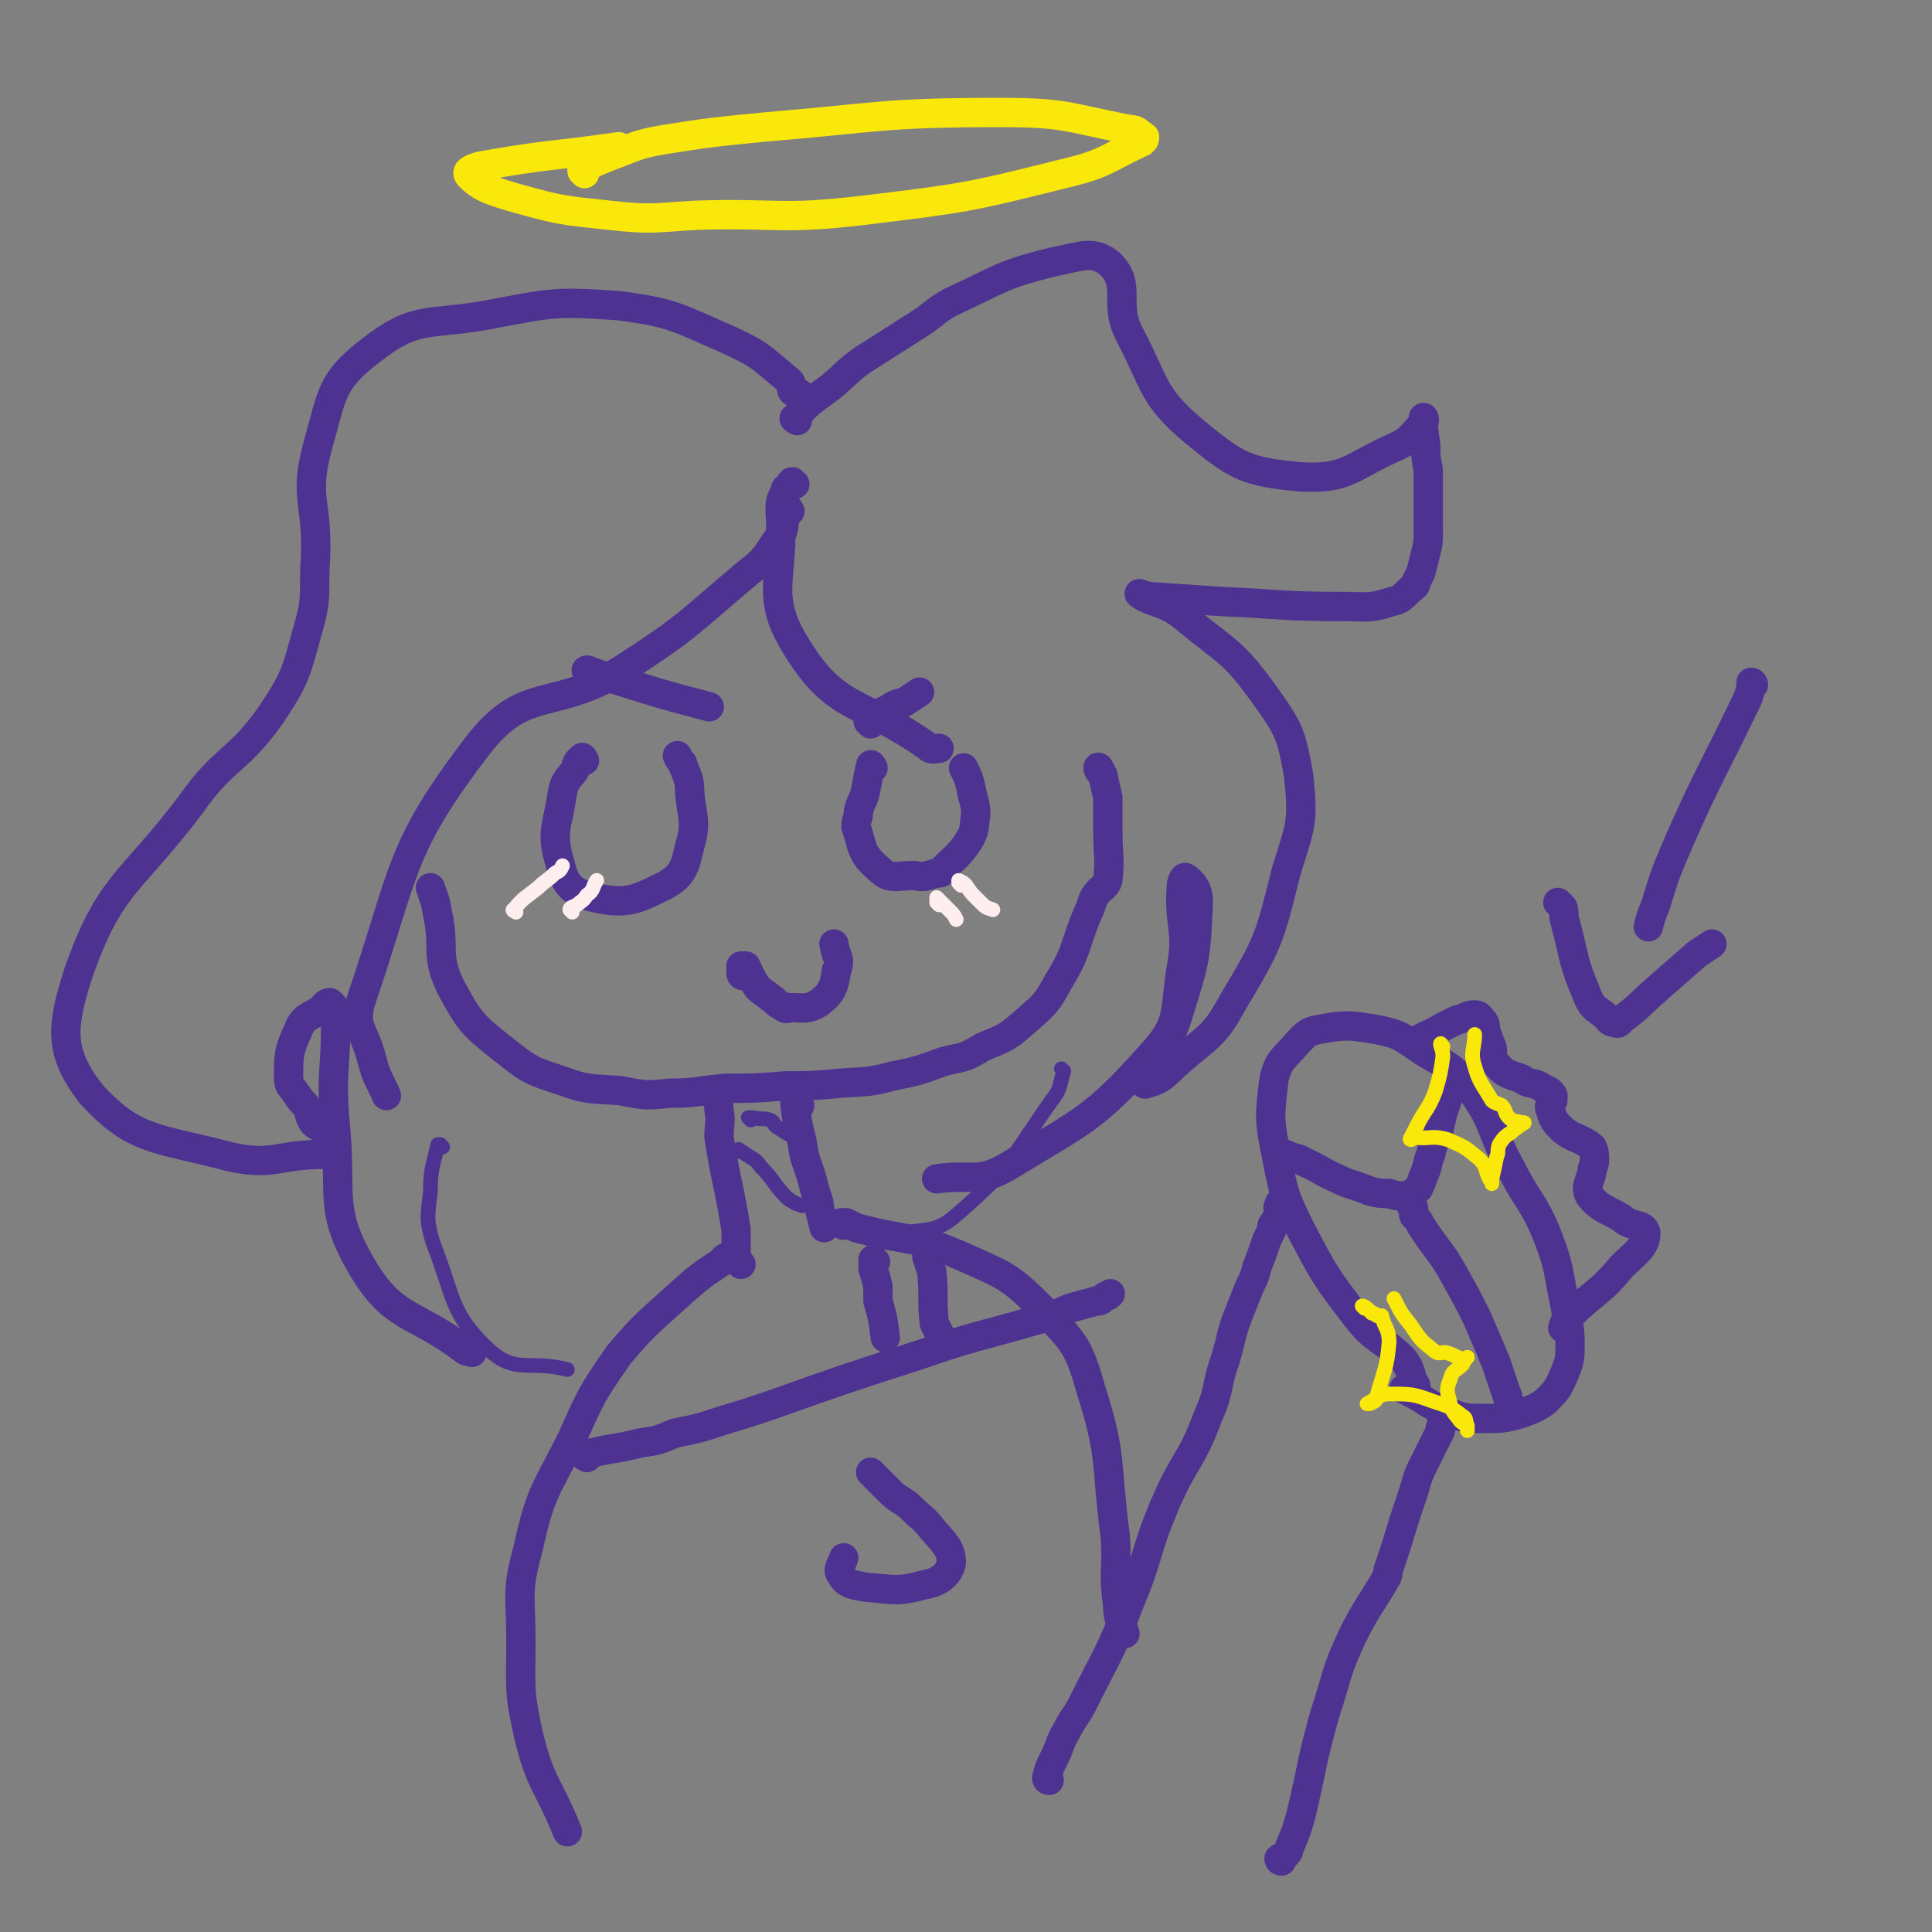 <svg viewBox='0 0 790 790' version='1.1' xmlns='http://www.w3.org/2000/svg' xmlns:xlink='http://www.w3.org/1999/xlink'><rect x="0" y="0" width="790" height="790" fill="#808080" stroke="none"/><g fill='none' stroke='#4D3292' stroke-width='12' stroke-linecap='round' stroke-linejoin='round'><path d='M450,315c0,0 -1,-2 -1,-1 0,1 1,2 2,3 1,5 1,5 2,9 0,7 0,7 0,14 0,10 1,10 0,20 -1,3 -3,3 -5,6 -2,3 -1,3 -3,7 -6,14 -4,15 -12,28 -5,9 -5,9 -13,16 -8,7 -8,7 -18,11 -8,5 -8,4 -16,6 -11,4 -11,4 -21,6 -11,3 -11,2 -22,3 -11,1 -11,1 -22,1 -12,1 -12,1 -24,1 -12,1 -12,2 -23,2 -10,1 -10,1 -20,-1 -12,-1 -13,0 -24,-4 -12,-4 -13,-4 -23,-12 -14,-11 -15,-12 -23,-27 -6,-13 -2,-15 -5,-29 -1,-6 -1,-5 -3,-11 '/><path d='M326,172c0,0 -2,-1 -1,-1 6,-7 7,-7 15,-13 6,-5 6,-6 13,-11 11,-7 11,-7 22,-14 8,-5 8,-7 17,-11 19,-9 19,-10 39,-15 11,-2 16,-5 23,1 9,9 1,16 8,29 11,21 9,25 27,40 17,14 21,16 43,18 19,1 20,-4 38,-12 7,-3 7,-5 12,-10 1,-1 0,-3 0,-2 0,3 0,5 1,11 0,5 0,5 1,10 0,6 0,6 0,13 0,6 0,6 0,13 0,4 0,4 -1,8 -1,4 -1,4 -2,8 -1,2 -1,2 -2,4 0,1 0,1 -1,2 -4,3 -4,5 -9,6 -9,3 -10,2 -20,2 -25,0 -25,-1 -49,-2 -14,-1 -15,-1 -29,-2 -3,0 -6,-2 -5,-1 6,4 11,3 19,10 17,14 19,13 32,31 10,14 11,16 14,33 2,19 1,20 -5,39 -7,28 -7,29 -22,54 -8,15 -11,14 -24,26 -5,5 -7,6 -11,7 -2,1 -1,-1 0,-3 6,-13 9,-12 13,-26 7,-22 7,-23 8,-45 0,-5 -2,-8 -5,-10 -1,-1 -2,2 -2,4 -1,16 3,17 0,33 -3,18 0,22 -12,35 -24,27 -28,27 -59,46 -12,7 -14,3 -29,5 '/><path d='M325,198c0,0 -1,-1 -1,-1 -1,0 0,1 -1,1 -1,2 -2,1 -2,3 -2,4 -2,4 -2,8 2,28 -7,34 7,56 16,26 26,21 53,40 2,2 3,1 5,1 '/><path d='M330,165c0,0 -1,-1 -1,-1 -1,-2 -1,-2 -2,-3 -1,-1 -2,0 -3,-1 -1,-2 0,-3 -1,-4 -12,-10 -12,-11 -25,-17 -21,-9 -22,-11 -45,-14 -27,-2 -28,-1 -55,4 -23,4 -28,0 -46,14 -17,13 -16,18 -22,39 -6,22 0,23 -1,46 -1,15 1,15 -3,29 -5,18 -5,20 -15,35 -14,20 -19,17 -33,37 -25,33 -33,32 -46,69 -7,22 -8,32 5,49 18,20 27,18 57,26 18,4 19,-1 39,-1 1,0 1,0 3,0 0,0 0,1 0,0 1,0 0,0 0,-1 0,-1 1,-1 0,-2 -1,-4 -2,-4 -4,-7 -2,-2 -2,-1 -4,-3 -2,-3 -1,-4 -3,-7 -2,-2 -2,-2 -4,-5 -2,-3 -3,-3 -3,-6 0,-10 0,-11 4,-20 2,-5 4,-5 9,-8 2,-2 2,-3 4,-3 1,1 2,2 2,3 1,23 -2,23 0,46 3,30 -3,35 11,59 13,22 21,18 42,34 1,1 2,0 3,1 '/><path d='M294,450c0,0 -1,-1 -1,-1 0,1 1,2 1,5 1,5 0,5 0,11 3,19 4,19 7,38 0,4 0,5 0,9 '/><path d='M327,452c0,0 -1,-1 -1,-1 0,0 -1,0 -1,0 1,8 1,8 3,16 1,8 2,8 4,15 1,4 1,4 2,7 1,3 1,3 1,5 1,4 1,4 2,8 0,0 0,0 0,0 '/><path d='M303,517c0,0 -1,-1 -1,-1 0,0 0,-1 -1,-1 0,0 0,1 -1,0 -1,0 -1,-1 -2,-1 -2,0 -2,1 -3,2 -9,6 -9,6 -18,14 -12,11 -13,11 -24,24 -11,16 -11,16 -19,34 -11,22 -13,22 -18,45 -5,18 -3,19 -3,38 0,19 -1,20 3,38 5,21 8,20 16,40 '/><path d='M345,501c0,0 -1,-1 -1,-1 0,0 1,0 2,0 2,1 2,1 4,2 22,6 24,3 44,12 18,8 19,8 33,22 12,13 14,14 19,32 9,28 6,30 10,60 1,14 -1,14 1,28 0,6 1,6 3,12 '/><path d='M240,596c0,0 -2,-1 -1,-1 10,-3 11,-2 23,-5 7,-1 7,-1 14,-4 10,-2 10,-2 19,-5 10,-3 10,-3 19,-6 31,-11 31,-11 62,-21 23,-8 23,-7 47,-14 4,-1 4,-1 7,-2 6,-2 6,-3 11,-4 3,-1 4,-1 7,-2 2,0 2,0 4,-2 1,0 1,0 2,-1 '/><path d='M358,516c0,0 -1,-1 -1,-1 0,1 0,2 0,4 1,3 1,3 2,7 0,3 0,3 0,6 2,7 2,7 3,15 '/><path d='M380,510c0,0 -1,-1 -1,-1 0,1 0,2 0,5 1,3 1,3 2,6 1,10 0,11 1,21 1,2 1,2 2,4 '/><path d='M239,311c0,0 -1,-2 -1,-1 -2,1 -2,2 -3,5 -3,4 -4,4 -5,9 -2,14 -5,16 -1,29 2,9 5,12 14,14 13,3 17,1 29,-5 7,-4 8,-7 10,-16 3,-10 1,-11 0,-22 0,-6 -1,-6 -3,-12 -1,-1 -1,-1 -2,-3 '/><path d='M357,314c0,0 -1,-2 -1,-1 -1,4 -1,5 -2,10 -1,5 -2,4 -3,9 0,3 -1,3 -1,6 3,9 2,11 9,17 5,5 7,3 15,3 4,1 5,0 9,-1 2,0 2,0 3,-2 5,-5 6,-5 10,-11 3,-5 2,-5 3,-11 0,-5 -1,-5 -2,-11 -1,-4 -1,-4 -3,-8 '/><path d='M304,399c0,0 -1,0 -1,-1 0,-1 0,-2 0,-3 1,0 1,0 1,0 1,0 1,0 1,0 2,4 2,5 5,9 2,2 3,2 5,4 2,1 2,2 4,3 2,1 2,2 4,1 6,0 7,1 12,-2 5,-4 6,-6 7,-13 2,-5 0,-5 -1,-11 '/><path d='M241,275c0,0 -2,-1 -1,-1 1,0 2,1 3,1 5,2 5,2 9,3 19,6 19,6 38,11 '/><path d='M356,296c0,0 -1,-1 -1,-1 0,0 0,-1 0,-1 4,-2 4,-2 8,-4 3,-2 3,-2 7,-3 3,-2 3,-2 6,-4 '/><path d='M323,209c0,0 -1,-2 -1,-1 -1,1 0,2 -1,4 -1,4 0,4 -2,7 -6,8 -5,9 -13,15 -25,21 -24,22 -52,40 -28,17 -39,6 -58,30 -33,43 -30,51 -48,104 -4,12 1,13 4,25 2,8 3,8 6,15 '/><path d='M429,728c0,0 -1,0 -1,-1 1,-4 1,-4 3,-8 3,-6 2,-6 5,-11 3,-6 4,-6 7,-12 10,-20 11,-20 19,-41 8,-19 6,-20 14,-39 8,-19 11,-18 18,-37 5,-11 3,-12 7,-23 3,-10 2,-10 6,-20 2,-5 2,-5 4,-10 2,-4 2,-4 3,-8 2,-5 2,-5 4,-11 1,-2 1,-2 2,-4 0,-2 0,-2 1,-3 1,-2 1,-2 2,-4 0,0 0,0 0,-1 0,-1 -1,-1 0,-2 0,-1 0,-1 1,-2 0,0 1,0 1,-1 0,0 0,0 0,-1 0,0 0,0 0,-1 '/><path d='M579,570c0,0 -1,0 -1,-1 0,-1 1,-1 1,-2 0,-1 -1,-1 -1,-2 -1,-1 -1,-2 -1,-3 -1,-3 -1,-3 -3,-6 -9,-9 -11,-7 -19,-17 -13,-17 -13,-17 -23,-36 -7,-14 -7,-15 -10,-30 -3,-15 -3,-16 -1,-32 2,-8 4,-8 9,-14 4,-4 4,-5 9,-6 11,-2 12,-2 24,0 10,2 10,3 19,9 10,6 12,6 19,15 11,15 8,17 17,33 7,14 9,13 15,28 5,13 4,14 7,28 1,7 2,8 2,15 0,6 0,7 -2,12 -3,7 -3,7 -8,12 -4,3 -5,3 -10,5 -7,2 -8,2 -15,2 -8,0 -8,0 -16,-3 -8,-3 -7,-4 -15,-8 -1,-1 -1,-1 -2,-1 '/><path d='M523,472c0,0 -1,-1 -1,-1 2,0 3,1 6,2 2,1 2,0 5,2 7,3 7,4 14,7 6,3 6,2 13,5 4,1 4,1 8,1 3,1 3,1 6,1 1,1 1,0 2,0 1,0 1,1 1,0 1,0 0,0 1,-1 0,-1 1,-1 2,-2 1,-2 1,-2 2,-5 2,-4 1,-4 3,-9 1,-4 1,-4 3,-8 1,-5 1,-5 2,-9 1,-3 1,-3 2,-6 0,-3 0,-3 1,-5 0,0 0,0 0,-1 '/><path d='M578,494c0,0 -1,-1 -1,-1 0,0 1,1 1,2 0,0 0,0 0,1 0,1 0,1 1,2 1,1 1,1 2,3 7,11 8,10 14,21 5,9 5,9 9,17 3,7 3,7 6,14 1,3 1,2 2,5 1,3 1,3 2,6 1,3 1,3 2,6 1,1 0,1 1,3 0,0 0,0 0,1 '/><path d='M524,761c0,0 -1,0 -1,-1 1,-1 2,0 3,-2 1,-1 1,-1 1,-2 3,-7 3,-7 5,-14 5,-21 4,-21 10,-42 5,-15 4,-16 11,-31 6,-12 7,-12 14,-24 1,-2 0,-2 1,-4 3,-9 3,-9 6,-19 2,-6 2,-6 4,-12 2,-7 2,-7 5,-13 3,-6 3,-6 6,-12 0,-2 0,-2 1,-3 0,-1 0,-1 0,-2 '/><path d='M579,427c0,0 -1,-1 -1,-1 0,0 1,0 2,-1 1,0 1,0 2,-1 7,-3 7,-4 14,-7 4,-1 4,-2 7,-2 2,0 2,1 3,2 2,2 1,3 2,6 1,2 1,3 2,5 1,3 -1,4 1,6 4,5 5,5 11,7 4,3 5,1 9,4 2,1 3,1 4,3 0,1 0,1 0,2 -1,2 -2,2 -1,4 1,4 2,5 5,8 5,4 7,3 12,7 1,2 1,3 1,5 0,3 -1,3 -1,5 -1,5 -3,6 -1,10 4,5 6,5 13,9 4,4 9,2 10,6 0,6 -4,8 -10,14 -9,11 -11,10 -21,20 -2,2 -2,2 -3,5 '/><path d='M357,603c0,0 -1,-1 -1,-1 3,3 4,4 8,8 4,4 5,3 9,7 4,4 5,4 8,8 5,6 8,8 8,14 -1,5 -5,8 -11,9 -11,3 -12,2 -24,1 -5,-1 -8,-1 -10,-5 -2,-2 0,-4 1,-7 '/></g>
<g fill='none' stroke='#FAE80B' stroke-width='12' stroke-linecap='round' stroke-linejoin='round'><path d='M239,71c0,-1 -1,-1 -1,-1 0,-1 0,-1 0,-1 6,-3 6,-3 11,-5 11,-4 11,-5 23,-7 19,-3 20,-3 40,-5 48,-4 49,-6 97,-6 27,0 27,2 53,7 3,0 3,1 6,3 0,1 0,1 -1,2 -15,7 -15,9 -32,13 -40,10 -41,10 -82,15 -34,4 -34,1 -68,2 -18,1 -18,2 -36,0 -19,-2 -20,-2 -38,-7 -10,-3 -14,-4 -19,-9 -2,-2 1,-3 4,-4 28,-5 29,-4 57,-8 '/></g>
<g fill='none' stroke='#4D3292' stroke-width='12' stroke-linecap='round' stroke-linejoin='round'><path d='M717,280c0,0 0,-1 -1,-1 0,0 0,1 0,2 -1,4 -1,4 -3,8 -13,27 -14,27 -26,54 -6,14 -6,14 -10,27 -2,5 -2,5 -3,9 '/><path d='M638,370c0,0 -1,-1 -1,-1 0,0 1,1 2,2 1,3 0,3 1,6 4,15 3,16 9,30 2,5 3,5 7,8 2,2 2,3 4,3 2,1 2,0 3,-1 8,-6 7,-6 15,-13 8,-7 8,-7 16,-14 3,-2 3,-2 6,-4 '/></g>
<g fill='none' stroke='#FAE80B' stroke-width='6' stroke-linecap='round' stroke-linejoin='round'><path d='M590,428c0,0 -1,-2 -1,-1 0,1 1,2 1,5 -1,7 -1,7 -3,14 -3,8 -4,7 -8,15 -1,2 -1,2 -2,4 0,0 -1,1 0,1 0,0 0,-1 1,-1 7,1 7,-1 14,1 7,3 7,3 13,8 3,3 2,4 4,8 1,1 1,2 1,2 0,0 0,-1 0,-2 1,-4 1,-4 2,-9 1,-2 0,-2 1,-5 2,-3 2,-3 5,-5 2,-2 3,-2 5,-4 1,0 -1,1 -1,0 -3,-1 -3,0 -5,-2 -2,-2 -1,-3 -3,-5 -2,-1 -3,-1 -4,-2 -4,-7 -5,-7 -7,-14 -2,-6 0,-7 0,-13 '/><path d='M558,535c0,0 -1,-1 -1,-1 1,0 2,1 3,2 0,0 0,0 1,1 1,0 1,0 2,1 1,0 1,0 2,0 1,5 3,5 3,11 -1,11 -2,11 -5,22 0,2 -1,2 -3,3 0,0 -1,0 -1,0 4,-2 5,-4 9,-4 9,0 10,0 18,3 6,2 7,2 12,6 2,1 1,2 2,4 0,1 0,1 0,2 0,0 0,-1 0,-1 -1,-2 -2,-2 -3,-3 -2,-3 -3,-3 -4,-7 -1,-5 -2,-5 0,-10 1,-4 2,-3 5,-6 1,-2 1,-2 2,-3 0,0 -1,1 -1,1 -4,-1 -4,-2 -8,-3 -2,0 -3,1 -5,-1 -5,-4 -5,-4 -9,-10 -4,-5 -4,-5 -7,-11 '/></g>
<g fill='none' stroke='#FFEEEE' stroke-width='6' stroke-linecap='round' stroke-linejoin='round'><path d='M211,373c0,0 -2,-1 -1,-1 4,-5 5,-5 10,-9 3,-3 4,-3 7,-6 2,-1 2,-1 3,-3 '/><path d='M234,373c0,0 -1,-1 -1,-1 0,-1 1,-1 3,-2 2,-2 2,-1 4,-4 3,-2 2,-3 4,-6 '/><path d='M393,362c0,0 -1,-1 -1,-1 0,0 0,-1 0,-1 2,1 2,1 3,2 2,3 2,3 4,5 1,1 1,1 2,2 2,2 2,2 5,3 '/><path d='M384,370c0,0 -1,-1 -1,-1 0,0 0,0 0,-1 1,0 0,-1 0,-1 1,1 2,2 3,3 1,1 1,1 2,2 2,2 2,2 3,4 0,0 0,0 0,0 '/></g>
<g fill='none' stroke='#4D3292' stroke-width='6' stroke-linecap='round' stroke-linejoin='round'><path d='M303,471c0,0 -1,-1 -1,-1 1,1 2,1 3,2 3,2 4,2 6,5 6,6 5,7 11,13 3,2 3,2 6,3 '/><path d='M307,458c0,0 -1,-1 -1,-1 0,0 1,0 2,0 0,1 0,0 0,0 4,1 4,0 7,1 2,1 1,2 3,3 6,4 7,4 13,7 '/><path d='M181,469c0,0 -1,-1 -1,-1 -1,0 -1,0 -1,0 -2,9 -3,10 -3,19 -1,10 -2,11 1,21 9,23 7,29 23,44 11,10 16,4 32,8 '/><path d='M435,438c0,0 -1,-1 -1,-1 0,0 1,1 1,1 -2,6 -1,7 -5,12 -17,24 -16,27 -38,46 -11,10 -14,5 -29,10 '/></g>
</svg>